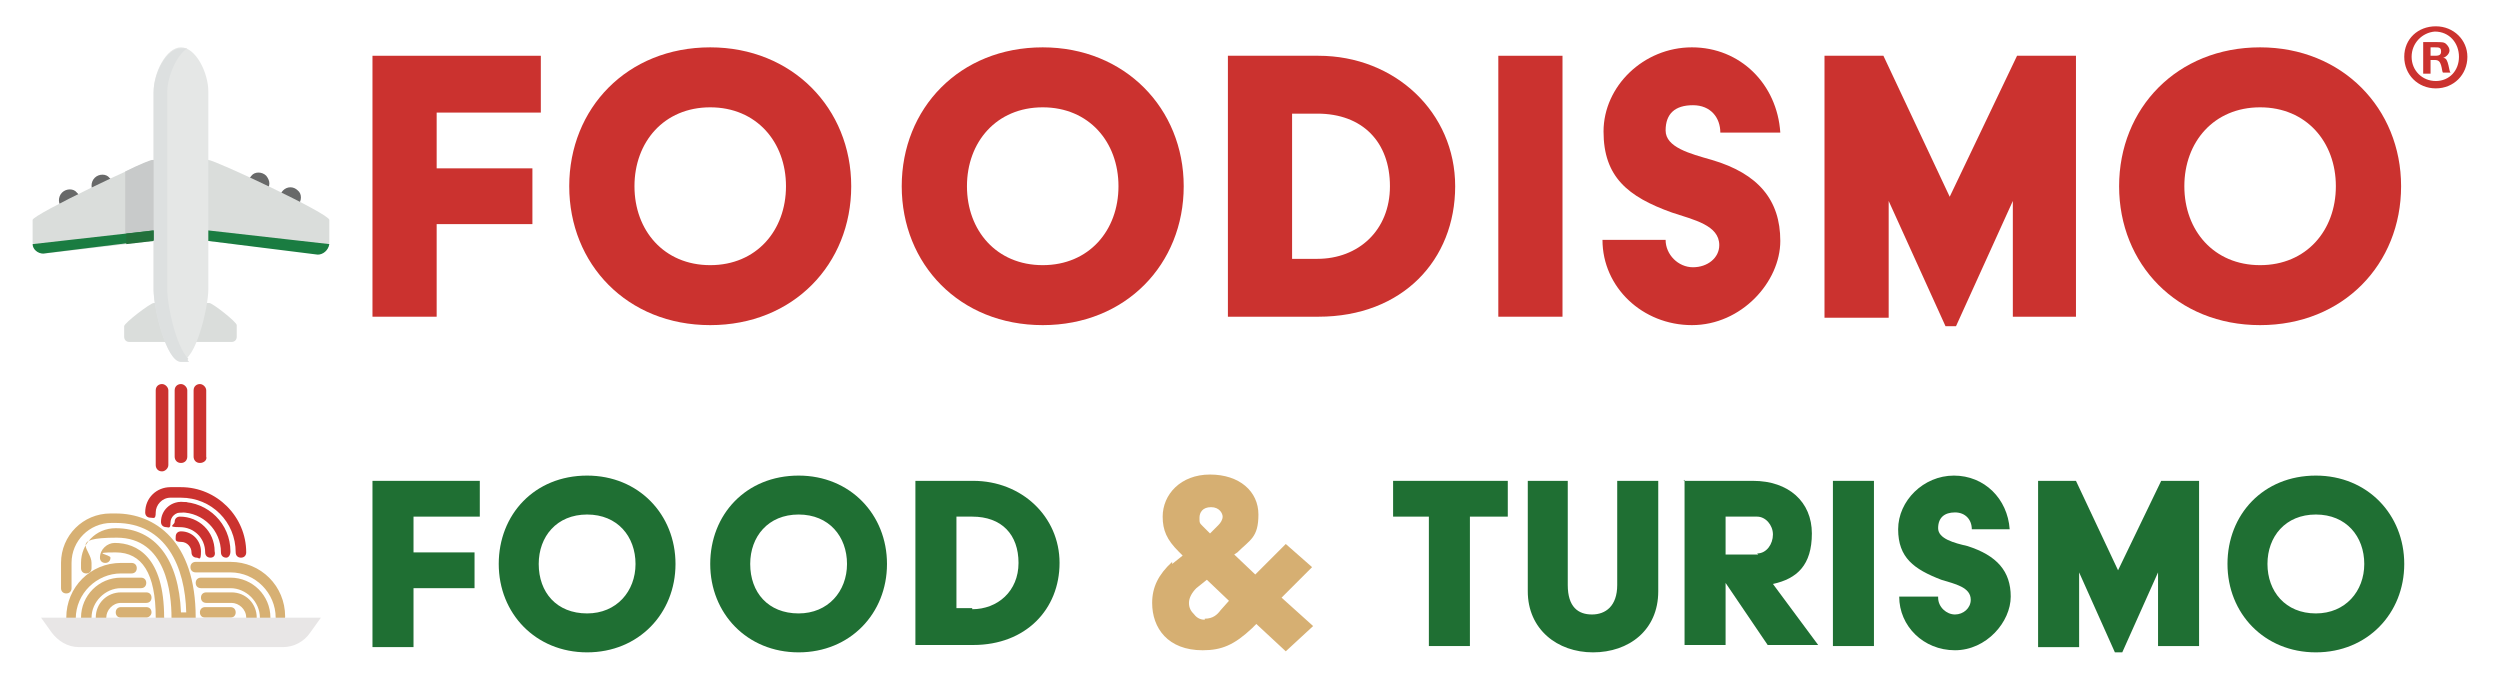 <svg xmlns="http://www.w3.org/2000/svg" xmlns:xlink="http://www.w3.org/1999/xlink" id="Livello_1" viewBox="0 0 237.6 64"><defs><style>      .st0 {        fill: none;      }      .st1 {        fill: #1f6f33;      }      .st2 {        fill: #e8e6e6;      }      .st3 {        fill: #1a7c41;      }      .st4 {        fill: #d6af72;      }      .st5 {        fill: #d7b073;      }      .st6 {        fill: #cb322f;      }      .st7 {        fill: #dde0e0;      }      .st8 {        fill: #c8caca;      }      .st9 {        fill: #dadddb;      }      .st10 {        fill: #23703b;      }      .st11 {        fill: #e5e7e6;      }      .st12 {        fill: #686969;      }    </style></defs><rect class="st0" width="237.6" height="64"></rect><path class="st5" d="M6.8,59.2c-.3,0-.5-.2-.5-.5,0-2.9,2.3-5.2,5.2-5.2h1c.3,0,.5.2.5.5s-.2.5-.5.5h-1c-2.3,0-4.3,1.9-4.3,4.3.1.1,0,.4-.4.4Z"></path><path class="st5" d="M9.6,59.2c-.3,0-.5-.2-.5-.5,0-1.4,1.1-2.4,2.4-2.4h2.4c.3,0,.5.2.5.5s-.2.5-.5.5h-2.4c-.8,0-1.4.7-1.4,1.4s-.2.5-.5.5Z"></path><path class="st5" d="M8.2,59.2c-.3,0-.5-.2-.5-.5,0-2.1,1.7-3.8,3.8-3.8h1.9c.3,0,.5.2.5.5s-.2.5-.5.5h-1.9c-1.5,0-2.8,1.3-2.8,2.8s-.3.5-.5.5Z"></path><path class="st5" d="M13.9,58.7h-2.4c-.3,0-.5-.2-.5-.5s.2-.5.5-.5h2.4c.3,0,.5.2.5.5s-.3.5-.5.5Z"></path><path class="st5" d="M26.7,59.2c-.3,0-.5-.2-.5-.5,0-2.3-1.9-4.3-4.3-4.3h-3.3c-.3,0-.5-.2-.5-.5s.2-.5.5-.5h3.3c2.9,0,5.2,2.3,5.2,5.2,0,.3-.1.6-.4.6Z"></path><path class="st5" d="M23.9,59.2c-.3,0-.5-.2-.5-.5,0-.8-.7-1.4-1.4-1.4h-2.4c-.3,0-.5-.2-.5-.5s.2-.5.5-.5h2.4c1.4,0,2.4,1.1,2.4,2.4s-.3.5-.5.5Z"></path><path class="st5" d="M25.2,59.2c-.3,0-.5-.2-.5-.5,0-1.5-1.3-2.8-2.8-2.8h-2.8c-.3,0-.5-.2-.5-.5s.2-.5.5-.5h2.8c2.1,0,3.8,1.7,3.8,3.8s-.2.5-.5.5Z"></path><path class="st5" d="M21.9,58.7h-2.4c-.3,0-.5-.2-.5-.5s.2-.5.5-.5h2.4c.3,0,.5.2.5.5s-.2.5-.5.5Z"></path><path class="st6" d="M20,53c-.3,0-.5-.2-.5-.5,0-1.4-1.1-2.4-2.4-2.4s-.5-.2-.5-.5.2-.5.5-.5c1.8,0,3.3,1.4,3.3,3.3.1.4-.1.6-.4.6Z"></path><path class="st6" d="M21.5,53c-.3,0-.5-.2-.5-.5,0-2.1-1.7-3.8-3.8-3.8s-.5-.2-.5-.5.2-.5.5-.5c2.6,0,4.7,2.1,4.7,4.7,0,.4-.2.6-.4.6Z"></path><path class="st6" d="M18.7,53c-.3,0-.5-.2-.5-.5,0-.5-.4-1-1-1s-.5-.2-.5-.5.2-.5.5-.5c1.1,0,1.9.9,1.9,1.9s-.2.6-.4.6Z"></path><path class="st6" d="M22.9,53c-.3,0-.5-.2-.5-.5,0-2.9-2.3-5.2-5.2-5.2h-1c-.8,0-1.4.7-1.4,1.4s-.2.5-.5.5-.5-.2-.5-.5c0-1.4,1.1-2.4,2.4-2.4h1c3.4,0,6.2,2.8,6.2,6.2,0,.3-.2.5-.5.5Z"></path><path class="st6" d="M15.8,50.1c-.3,0-.5-.2-.5-.5,0-1.1.9-1.9,1.9-1.9s.5.2.5.5-.2.5-.5.5c-.5,0-1,.4-1,1s-.2.4-.4.4Z"></path><path class="st5" d="M15.3,59.2c-.3,0-.5-.2-.5-.5,0-4.2-1.3-6.2-3.8-6.2s-.5.2-.5.5-.2.5-.5.5-.5-.2-.5-.5c0-.8.7-1.4,1.4-1.4,2.1,0,4.7,1.3,4.7,7.1.2.2,0,.5-.3.5Z"></path><path class="st5" d="M18.7,59.2h-2.4v-.5c0-2.3-.5-7.6-5.2-7.6s-2.4,1.1-2.4,2.4v.5c0,.3-.2.5-.5.5s-.5-.2-.5-.5v-.5c0-1.8,1.4-3.3,3.3-3.3,3.8,0,6,3,6.2,8h.5c-.1-4.3-1.9-8.5-6.7-8.5h-.4c-2.1,0-3.8,1.7-3.8,3.8v2.4c0,.3-.2.5-.5.5s-.5-.2-.5-.5v-2.4c0-2.6,2.1-4.7,4.7-4.7h.5c3.7,0,7.6,2.6,7.6,9.9v.5h.1Z"></path><path class="st2" d="M26.9,61.5H7.5c-1.1,0-2-.6-2.6-1.4l-1-1.4h26.6l-1,1.4c-.6.9-1.6,1.4-2.6,1.4Z"></path><path class="st9" d="M14.6,28.8h5.3c.3,0,2.6,1.8,2.6,2.1v1.1c0,.3-.2.5-.5.5h-9.7c-.3,0-.5-.2-.5-.5v-1c0-.3,2.5-2.2,2.8-2.2Z"></path><path class="st12" d="M5.9,18.3c-.4.4-.4,1.1,0,1.4s1.1.4,1.4,0c.4-.4.4-1.1,0-1.4-.3-.4-1-.4-1.4,0ZM9,16.9c-.4.4-.4,1.1,0,1.4.4.4,1.1.4,1.4,0,.4-.4.4-1.1,0-1.4-.3-.4-1-.4-1.4,0ZM25.3,16.7c-.4-.4-1.1-.4-1.4,0-.4.4-.4,1.1,0,1.4.4.4,1.1.4,1.4,0,.4-.4.4-.9,0-1.4ZM26.9,18.1c-.4.4-.4,1.1,0,1.4.4.4,1.1.4,1.4,0,.4-.4.4-1.1,0-1.4-.4-.4-1-.4-1.4,0Z"></path><path class="st9" d="M14.6,15.2h5.2c.6,0,11.5,5.1,11.5,5.7v2.1c0,.6-.5,1.1-1.1,1.1l-13-1.5-13,1.5c-.6,0-1.1-.5-1.1-1.1v-2.1c0-.5,10.9-5.7,11.5-5.7Z"></path><path class="st11" d="M17.2,4.5c1.4,0,2.6,2.4,2.6,4.2v18.8c0,1.7-1.2,6.8-2.6,6.8s-2.6-5-2.6-6.8V8.7c0-1.8,1.2-4.2,2.6-4.2Z"></path><path class="st7" d="M15.9,27.5V8.7c0-1.4.9-3.5,1.9-4.1-.2,0-.4,0-.6,0-1.4,0-2.6,2.4-2.6,4.2v18.8c0,1.7,1.2,6.8,2.6,6.8s.4,0,.7-.3c-1.2-1.2-2-5.1-2-6.5Z"></path><path class="st8" d="M12,23.1l2.6-.3v-7.6h-.1c-.2,0-1.2.4-2.6,1.1v6.8Z"></path><path class="st3" d="M19.8,22.9l10.4,1.3c.5,0,1-.4,1.1-1l-11.5-1.3v1ZM14.6,21.9l-11.5,1.3c0,.5.5.9,1,.9l10.5-1.3v-.9Z"></path><path class="st10" d="M14.6,22.9v-1l-2.6.3v1l2.6-.3Z"></path><g><line class="st0" x1="19" y1="37.2" x2="19" y2="43.4"></line><path class="st6" d="M19,44c-.4,0-.6-.3-.6-.6v-6.3c0-.4.3-.6.6-.6s.6.3.6.6v6.3c.1.3-.2.6-.6.6Z"></path></g><g><line class="st0" x1="17.2" y1="37.2" x2="17.2" y2="43.4"></line><path class="st6" d="M17.2,44c-.4,0-.6-.3-.6-.6v-6.3c0-.4.3-.6.6-.6s.6.3.6.6v6.3c0,.3-.2.6-.6.6Z"></path></g><g><line class="st0" x1="15.4" y1="37.2" x2="15.4" y2="44.2"></line><path class="st6" d="M15.4,44.8c-.4,0-.6-.3-.6-.6v-7.1c0-.4.3-.6.6-.6s.6.3.6.6v7.1c0,.3-.3.6-.6.6Z"></path></g><path class="st6" d="M234.5,5.4c0,1.7-1.3,3-3,3s-3-1.3-3-3,1.3-2.9,3-2.9c1.7,0,3,1.3,3,2.9ZM229.2,5.4c0,1.3,1,2.3,2.3,2.3s2.2-1,2.2-2.3-.9-2.4-2.3-2.4c-1.2.1-2.2,1.1-2.2,2.4ZM231,7h-.7v-3h1.2c.6,0,.8,0,1,.2s.3.4.3.6c0,.3-.3.6-.6.7h0c.3,0,.4.3.5.7.1.4.1.6.2.7h-.7c-.1,0-.1-.4-.2-.7-.1-.3-.2-.5-.6-.5h-.4v1.3ZM231,5.3h.3c.4,0,.7,0,.7-.4s-.2-.4-.6-.4h-.4v.8Z"></path><path class="st6" d="M35.4,5.3h16v5.4h-9.9v5.3h9.1v5.3h-9.1v8.8h-6.1V5.3Z"></path><path class="st6" d="M67.5,4.5c7.8,0,13.4,5.8,13.4,13.2s-5.5,13.2-13.4,13.2-13.4-5.8-13.4-13.2,5.5-13.2,13.4-13.2ZM67.5,25.2c4.4,0,7.2-3.3,7.2-7.5s-2.8-7.5-7.2-7.5-7.2,3.3-7.2,7.5,2.8,7.5,7.2,7.5Z"></path><path class="st6" d="M99.1,4.5c7.8,0,13.4,5.8,13.4,13.2s-5.5,13.2-13.4,13.2-13.4-5.8-13.4-13.2,5.5-13.2,13.4-13.2ZM99.1,25.2c4.4,0,7.2-3.3,7.2-7.5s-2.8-7.5-7.2-7.5-7.2,3.3-7.2,7.5,2.8,7.5,7.2,7.5Z"></path><path class="st6" d="M116.7,5.3h8.6c7.3,0,13,5.4,13,12.4s-5,12.4-13,12.4h-8.6V5.3ZM125.2,24.6c3.9,0,6.9-2.7,6.9-6.9s-2.6-6.9-6.9-6.9h-2.4v13.8h2.4Z"></path><path class="st6" d="M142.4,5.3h6.1v24.8h-6.1V5.3Z"></path><path class="st6" d="M158.3,22.8c0,1.4,1.2,2.6,2.6,2.6s2.5-.9,2.5-2.1c0-1.9-2.4-2.4-4.5-3.1-4.2-1.5-6.5-3.4-6.5-7.7s3.8-8,8.4-8,8.1,3.5,8.4,8.1h-5.7c0-1.4-.9-2.6-2.6-2.6s-2.6.8-2.6,2.4,2.3,2.2,4.4,2.8c4.4,1.3,6.5,3.8,6.5,7.7s-3.7,8-8.4,8-8.5-3.6-8.5-8.1h5.9Z"></path><path class="st6" d="M173.3,5.3h5.7l6.3,13.4,6.4-13.4h5.6v24.8h-6v-11l-5.4,11.9h-1l-5.4-11.9v11.1h-6.1V5.3Z"></path><path class="st6" d="M214.8,4.5c7.8,0,13.4,5.8,13.4,13.2s-5.5,13.2-13.4,13.2-13.4-5.8-13.4-13.2,5.5-13.2,13.4-13.2ZM214.8,25.2c4.4,0,7.2-3.3,7.2-7.5s-2.8-7.5-7.2-7.5-7.2,3.3-7.2,7.5,2.8,7.5,7.2,7.5Z"></path><g><path class="st1" d="M35.4,45.7h10.2v3.4h-6.3v3.4h5.8v3.4h-5.8v5.6h-3.9v-15.8Z"></path><path class="st1" d="M55.8,45.2c4.9,0,8.4,3.7,8.4,8.4s-3.5,8.4-8.4,8.4-8.4-3.7-8.4-8.4c0-4.7,3.4-8.4,8.4-8.4ZM55.8,58.3c2.8,0,4.6-2.1,4.6-4.7s-1.7-4.7-4.6-4.7-4.6,2.1-4.6,4.7c0,2.7,1.7,4.7,4.6,4.7Z"></path><path class="st1" d="M75.9,45.2c4.9,0,8.4,3.7,8.4,8.4s-3.5,8.4-8.4,8.4-8.4-3.7-8.4-8.4c0-4.7,3.4-8.4,8.4-8.4ZM75.9,58.3c2.8,0,4.6-2.1,4.6-4.7s-1.7-4.7-4.6-4.7-4.6,2.1-4.6,4.7c0,2.7,1.7,4.7,4.6,4.7Z"></path><path class="st1" d="M87,45.7h5.5c4.6,0,8.2,3.4,8.2,7.8s-3.2,7.8-8.2,7.8h-5.5v-15.7ZM92.4,57.9c2.4,0,4.4-1.7,4.4-4.4s-1.6-4.4-4.4-4.4h-1.5v8.7h1.5Z"></path><path class="st4" d="M111.4,53.6l1-.8-.4-.4c-1.1-1.1-1.5-2-1.5-3.3,0-2.1,1.7-4,4.5-4s4.6,1.6,4.6,3.8-.8,2.4-2,3.6l-.3.2,2,1.9,2.9-2.9,2.5,2.2-2.9,2.9,3,2.7-2.6,2.4-2.8-2.6-.4.4c-1.7,1.6-2.9,2.1-4.7,2.1-3.3,0-4.8-2.1-4.8-4.5,0-1.5.6-2.7,1.9-3.9ZM114.5,58.8c.8,0,1.2-.4,1.5-.8l.8-.9-2.1-2-1,.8c-.4.4-.7.9-.7,1.4s.2.8.5,1.1c.3.4.7.5,1,.5ZM115.8,49.9c.2-.2.4-.5.4-.8s-.3-.9-1.1-.9-1.1.5-1.1,1,0,.5.3.8l.7.7.8-.8Z"></path><path class="st1" d="M135.9,49.1h-3.5v-3.4h10.9v3.4h-3.6v12.3h-3.9v-12.3Z"></path><path class="st1" d="M145.1,45.7h3.9v9.9c0,2.1,1,2.8,2.3,2.8s2.4-.8,2.4-2.8v-9.9h3.9v10.5c0,3.7-2.8,5.8-6.2,5.8s-6.2-2.2-6.2-5.8v-10.5h0Z"></path><path class="st1" d="M160,45.7h6.6c3.4,0,5.6,2,5.6,5s-1.4,4.3-3.7,4.8l4.3,5.8h-4.8l-4-5.9v5.9h-3.9v-15.7h0ZM167,52.6c.9,0,1.5-.9,1.5-1.8s-.7-1.7-1.5-1.7h-3v3.6h3.1Z"></path><path class="st1" d="M174.2,45.7h3.9v15.7h-3.9v-15.7Z"></path><path class="st1" d="M184.2,56.8c0,.9.8,1.6,1.6,1.6s1.5-.6,1.5-1.4c0-1.2-1.5-1.5-2.8-1.9-2.6-1-4.1-2.1-4.1-4.8s2.4-5.1,5.3-5.1,5.1,2.2,5.3,5.1h-3.6c0-.9-.6-1.6-1.6-1.6s-1.6.5-1.6,1.5,1.5,1.4,2.8,1.7c2.8.9,4.1,2.4,4.1,4.8s-2.3,5.1-5.3,5.1-5.3-2.3-5.3-5.1c0,0,3.7,0,3.7,0Z"></path><path class="st1" d="M193.7,45.7h3.6l4,8.5,4.1-8.5h3.6v15.7h-3.9v-7l-3.4,7.6h-.7l-3.4-7.6v7.1h-3.9v-15.8Z"></path><path class="st1" d="M220.1,45.2c4.9,0,8.4,3.7,8.4,8.4s-3.5,8.4-8.4,8.4-8.4-3.7-8.4-8.4c0-4.7,3.4-8.4,8.4-8.4ZM220.1,58.3c2.8,0,4.6-2.1,4.6-4.7s-1.7-4.7-4.6-4.7-4.6,2.1-4.6,4.7,1.7,4.7,4.6,4.7Z"></path></g></svg>